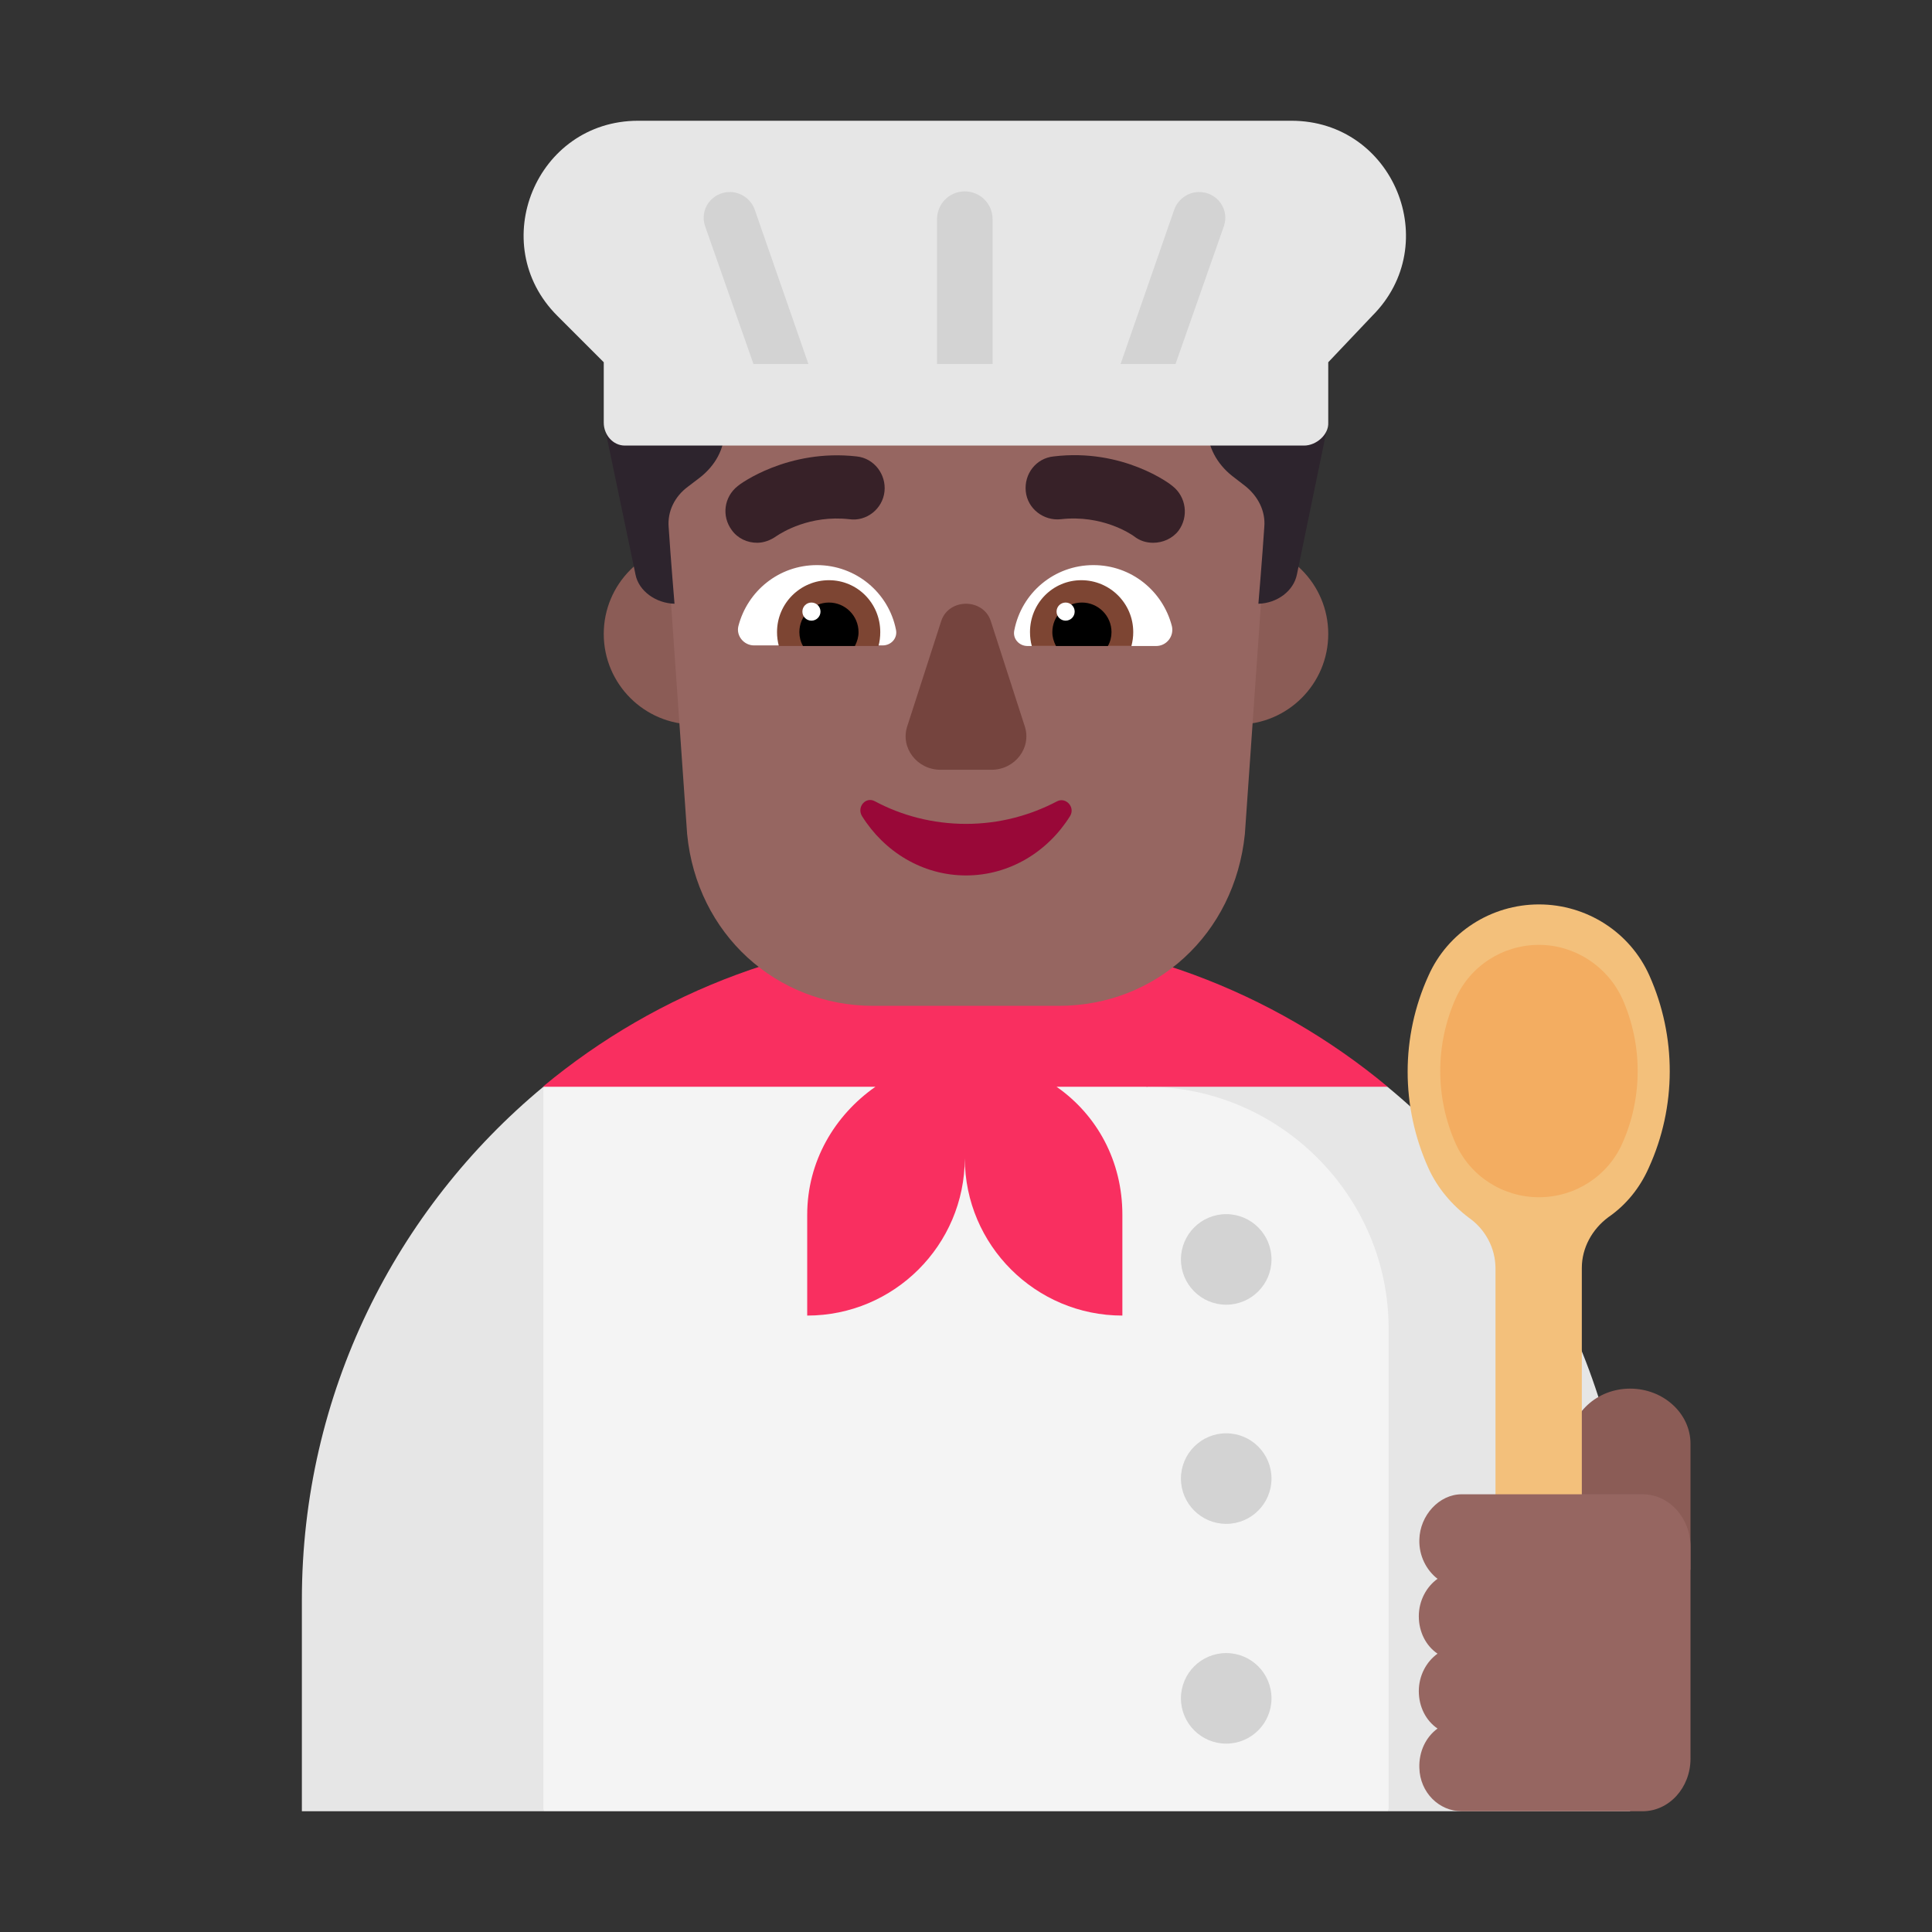 <svg width="32" height="32" viewBox="0 0 32 32" fill="none" xmlns="http://www.w3.org/2000/svg">
<rect x="0" y="0" width="32" height="32" fill="#333333" stroke="none"/>
<path d="M22.98 18L20.5 17.5L19 18L21 23L23 30H27V26.498C27 23.077 25.426 20.017 22.98 18Z" fill="#E6E6E6"/>
<path d="M9 30L11 24L9 18C6.554 20.028 5 23.085 5 26.498V30H9Z" fill="#E6E6E6"/>
<path d="M9 18L14 17L19 18C21.177 18 23 19.796 23 22.003V30H9V18Z" fill="#F4F4F4"/>
<path d="M22.984 18H17.5C18.175 18.472 18.59 19.235 18.59 20.12V21.79C17.152 21.79 15.983 20.623 15.98 19.186C15.977 20.623 14.808 21.79 13.37 21.79V20.12C13.37 19.235 13.825 18.472 14.5 18H9L9.003 17.99C10.899 16.418 13.329 15.47 15.98 15.47C18.643 15.47 21.084 16.42 22.984 18Z" fill="#F92F60"/>
<path d="M13 10.5C13 11.328 12.328 12 11.5 12C10.672 12 10 11.328 10 10.5C10 9.672 10.672 9 11.5 9C12.328 9 13 9.672 13 10.5Z" fill="#8B5C56"/>
<path d="M22 10.5C22 11.328 21.328 12 20.5 12C19.672 12 19 11.328 19 10.5C19 9.672 19.672 9 20.5 9C21.328 9 22 9.672 22 10.5Z" fill="#8B5C56"/>
<path d="M15.581 3.66C12.927 3.66 10.822 5.901 11.012 8.529L11.381 13.814C11.541 15.47 12.857 16.66 14.464 16.66H17.536C19.142 16.66 20.449 15.48 20.619 13.814L20.988 8.529C21.178 5.891 19.073 3.66 16.419 3.66H15.581V3.66Z" fill="#966661"/>
<path d="M12.23 10.37C12.38 9.79 12.9 9.36 13.53 9.36C14.18 9.36 14.72 9.82 14.84 10.43C14.87 10.57 14.76 10.69 14.62 10.69H12.49C12.32 10.69 12.19 10.53 12.23 10.37Z" fill="white"/>
<path d="M19.41 10.37C19.26 9.79 18.74 9.36 18.11 9.36C17.46 9.36 16.92 9.82 16.8 10.44C16.77 10.58 16.88 10.7 17.02 10.7H19.15C19.32 10.7 19.45 10.54 19.41 10.37Z" fill="white"/>
<path d="M12.87 10.47C12.87 9.99 13.26 9.61 13.73 9.61C14.2 9.61 14.58 9.99 14.58 10.47C14.58 10.55 14.57 10.63 14.55 10.7H12.9C12.88 10.62 12.87 10.55 12.87 10.47Z" fill="#7D4533"/>
<path d="M18.77 10.47C18.77 9.99 18.38 9.61 17.91 9.61C17.44 9.61 17.06 9.99 17.06 10.47C17.06 10.55 17.07 10.63 17.09 10.7H18.74C18.76 10.62 18.77 10.55 18.77 10.47Z" fill="#7D4533"/>
<path d="M13.73 9.98C14 9.98 14.22 10.2 14.22 10.47C14.22 10.55 14.2 10.62 14.16 10.7H13.3C13.26 10.63 13.24 10.55 13.24 10.47C13.24 10.2 13.46 9.98 13.73 9.98Z" fill="black"/>
<path d="M17.92 9.98C17.65 9.98 17.43 10.2 17.43 10.47C17.43 10.55 17.45 10.62 17.49 10.7H18.35C18.39 10.63 18.41 10.55 18.41 10.47C18.41 10.2 18.19 9.98 17.92 9.98Z" fill="black"/>
<path d="M13.59 10.13C13.59 10.213 13.523 10.28 13.44 10.28C13.357 10.28 13.29 10.213 13.29 10.13C13.29 10.047 13.357 9.98 13.44 9.98C13.523 9.98 13.59 10.047 13.59 10.13Z" fill="white"/>
<path d="M17.8 10.13C17.8 10.213 17.733 10.28 17.65 10.28C17.567 10.28 17.5 10.213 17.5 10.13C17.5 10.047 17.567 9.98 17.65 9.98C17.733 9.98 17.8 10.047 17.8 10.13Z" fill="white"/>
<path d="M20 7.093V7C20.298 7.008 20.594 7.002 20.89 6.995C21.259 6.987 21.628 6.979 22 7L21.481 9.515C21.427 9.786 21.157 9.991 20.843 10C20.843 10 20.908 9.227 20.941 8.724C20.962 8.472 20.843 8.22 20.616 8.043L20.411 7.885C20.151 7.68 20 7.391 20 7.093Z" fill="#2D242D"/>
<path d="M10.527 9.521L10 7C10.227 7 10.452 7.001 10.675 7.002C11.118 7.004 11.557 7.006 12 7V7.129C12 7.432 11.85 7.709 11.591 7.911L11.398 8.058C11.172 8.224 11.054 8.472 11.075 8.73C11.107 9.227 11.172 10 11.172 10C10.86 9.991 10.581 9.788 10.527 9.521Z" fill="#2D242D"/>
<path d="M18.78 8.88C18.88 8.96 18.99 8.99 19.1 8.99C19.26 8.99 19.42 8.92 19.52 8.79C19.69 8.56 19.65 8.23 19.42 8.05C19.39 8.02 18.6 7.42 17.45 7.56C17.16 7.59 16.96 7.85 16.99 8.14C17.02 8.43 17.29 8.63 17.57 8.6C18.253 8.522 18.726 8.843 18.777 8.878L18.78 8.88Z" fill="#372128"/>
<path d="M12.12 8.78C12.22 8.92 12.38 8.99 12.54 8.99C12.65 8.99 12.76 8.95 12.86 8.88C12.86 8.88 12.865 8.877 12.87 8.873C12.947 8.824 13.409 8.525 14.07 8.6C14.35 8.64 14.62 8.43 14.65 8.14C14.68 7.86 14.48 7.59 14.19 7.56C13.05 7.43 12.25 8.02 12.22 8.05C11.99 8.23 11.95 8.55 12.12 8.78Z" fill="#372128"/>
<path d="M15.591 10.282L15.027 12.029C14.91 12.384 15.187 12.75 15.58 12.75H16.42C16.813 12.75 17.09 12.384 16.973 12.029L16.409 10.282C16.282 9.906 15.718 9.906 15.591 10.282Z" fill="#75443E"/>
<path d="M16 13.646C15.45 13.646 14.93 13.507 14.492 13.272C14.339 13.187 14.186 13.368 14.278 13.518C14.645 14.105 15.277 14.5 16 14.5C16.724 14.5 17.356 14.105 17.723 13.518C17.815 13.368 17.652 13.197 17.509 13.272C17.061 13.507 16.551 13.646 16 13.646Z" fill="#990838"/>
<path d="M10.57 2H21.39C23.08 2 23.92 4.04 22.73 5.23L22 6V7C22.01 7.2 21.8 7.38 21.6 7.38H10.35C10.15 7.38 10 7.2 10 7V6L9.23 5.23C8.04 4.04 8.88 2 10.57 2Z" fill="#E6E6E6"/>
<path d="M15.52 6.03V3.63C15.52 3.38 15.72 3.17 15.98 3.17C16.23 3.17 16.44 3.37 16.44 3.63V6.03H15.52Z" fill="#D3D3D3"/>
<path d="M13.39 6.03H12.48L11.68 3.75C11.58 3.47 11.79 3.18 12.09 3.18C12.27 3.18 12.44 3.3 12.5 3.47L13.39 6.03Z" fill="#D3D3D3"/>
<path d="M18.56 6.03H19.47L20.27 3.75C20.37 3.47 20.16 3.18 19.86 3.18C19.68 3.18 19.51 3.3 19.45 3.47L18.56 6.03Z" fill="#D3D3D3"/>
<path d="M20.31 21.61C20.724 21.61 21.06 21.274 21.06 20.86C21.06 20.446 20.724 20.11 20.31 20.11C19.896 20.11 19.56 20.446 19.56 20.86C19.56 21.274 19.896 21.61 20.31 21.61Z" fill="#D3D3D3"/>
<path d="M20.31 25.24C20.724 25.24 21.06 24.904 21.06 24.49C21.06 24.076 20.724 23.74 20.31 23.74C19.896 23.74 19.56 24.076 19.56 24.49C19.56 24.904 19.896 25.24 20.31 25.24Z" fill="#D3D3D3"/>
<path d="M20.31 28.88C20.724 28.88 21.06 28.544 21.06 28.13C21.06 27.716 20.724 27.38 20.31 27.38C19.896 27.38 19.56 27.716 19.56 28.13C19.56 28.544 19.896 28.88 20.31 28.88Z" fill="#D3D3D3"/>
<path d="M27 23C27.55 23 28 23.41 28 23.912V26H26V23.912C26.01 23.41 26.45 23 27 23Z" fill="#8B5C56"/>
<path d="M27.32 16.16C27 15.44 26.28 14.98 25.49 14.98C24.7 14.98 23.98 15.44 23.66 16.16C23.2 17.17 23.2 18.33 23.66 19.35C23.81 19.68 24.05 19.96 24.33 20.17C24.6 20.36 24.77 20.67 24.77 21.01V27.97C24.77 28.36 25.08 28.7 25.47 28.71C25.87 28.72 26.2 28.39 26.2 27.99V21C26.2 20.67 26.37 20.36 26.64 20.16C26.93 19.96 27.16 19.68 27.31 19.34C27.77 18.33 27.77 17.17 27.32 16.16Z" fill="#F3C07B"/>
<path d="M25.49 15.65C24.89 15.65 24.35 16 24.11 16.54C23.77 17.3 23.77 18.18 24.11 18.94C24.35 19.48 24.89 19.83 25.49 19.83C26.09 19.83 26.63 19.48 26.87 18.94C27.21 18.18 27.21 17.3 26.87 16.54C26.62 16 26.08 15.65 25.49 15.65Z" fill="#F3AD61"/>
<path d="M23.509 25.5C23.518 25.1 23.837 24.75 24.21 24.75H27.207C27.645 24.75 28 25.14 28 25.62V29.13C28 29.61 27.645 30 27.207 30H24.21C23.837 30 23.518 29.69 23.509 29.28C23.5 29.01 23.618 28.77 23.81 28.63C23.618 28.5 23.5 28.27 23.5 28.01C23.5 27.75 23.628 27.52 23.81 27.39C23.618 27.26 23.5 27.03 23.5 26.77C23.5 26.51 23.628 26.28 23.81 26.15C23.628 26.01 23.5 25.77 23.509 25.5Z" fill="#966661"/>
</svg>
